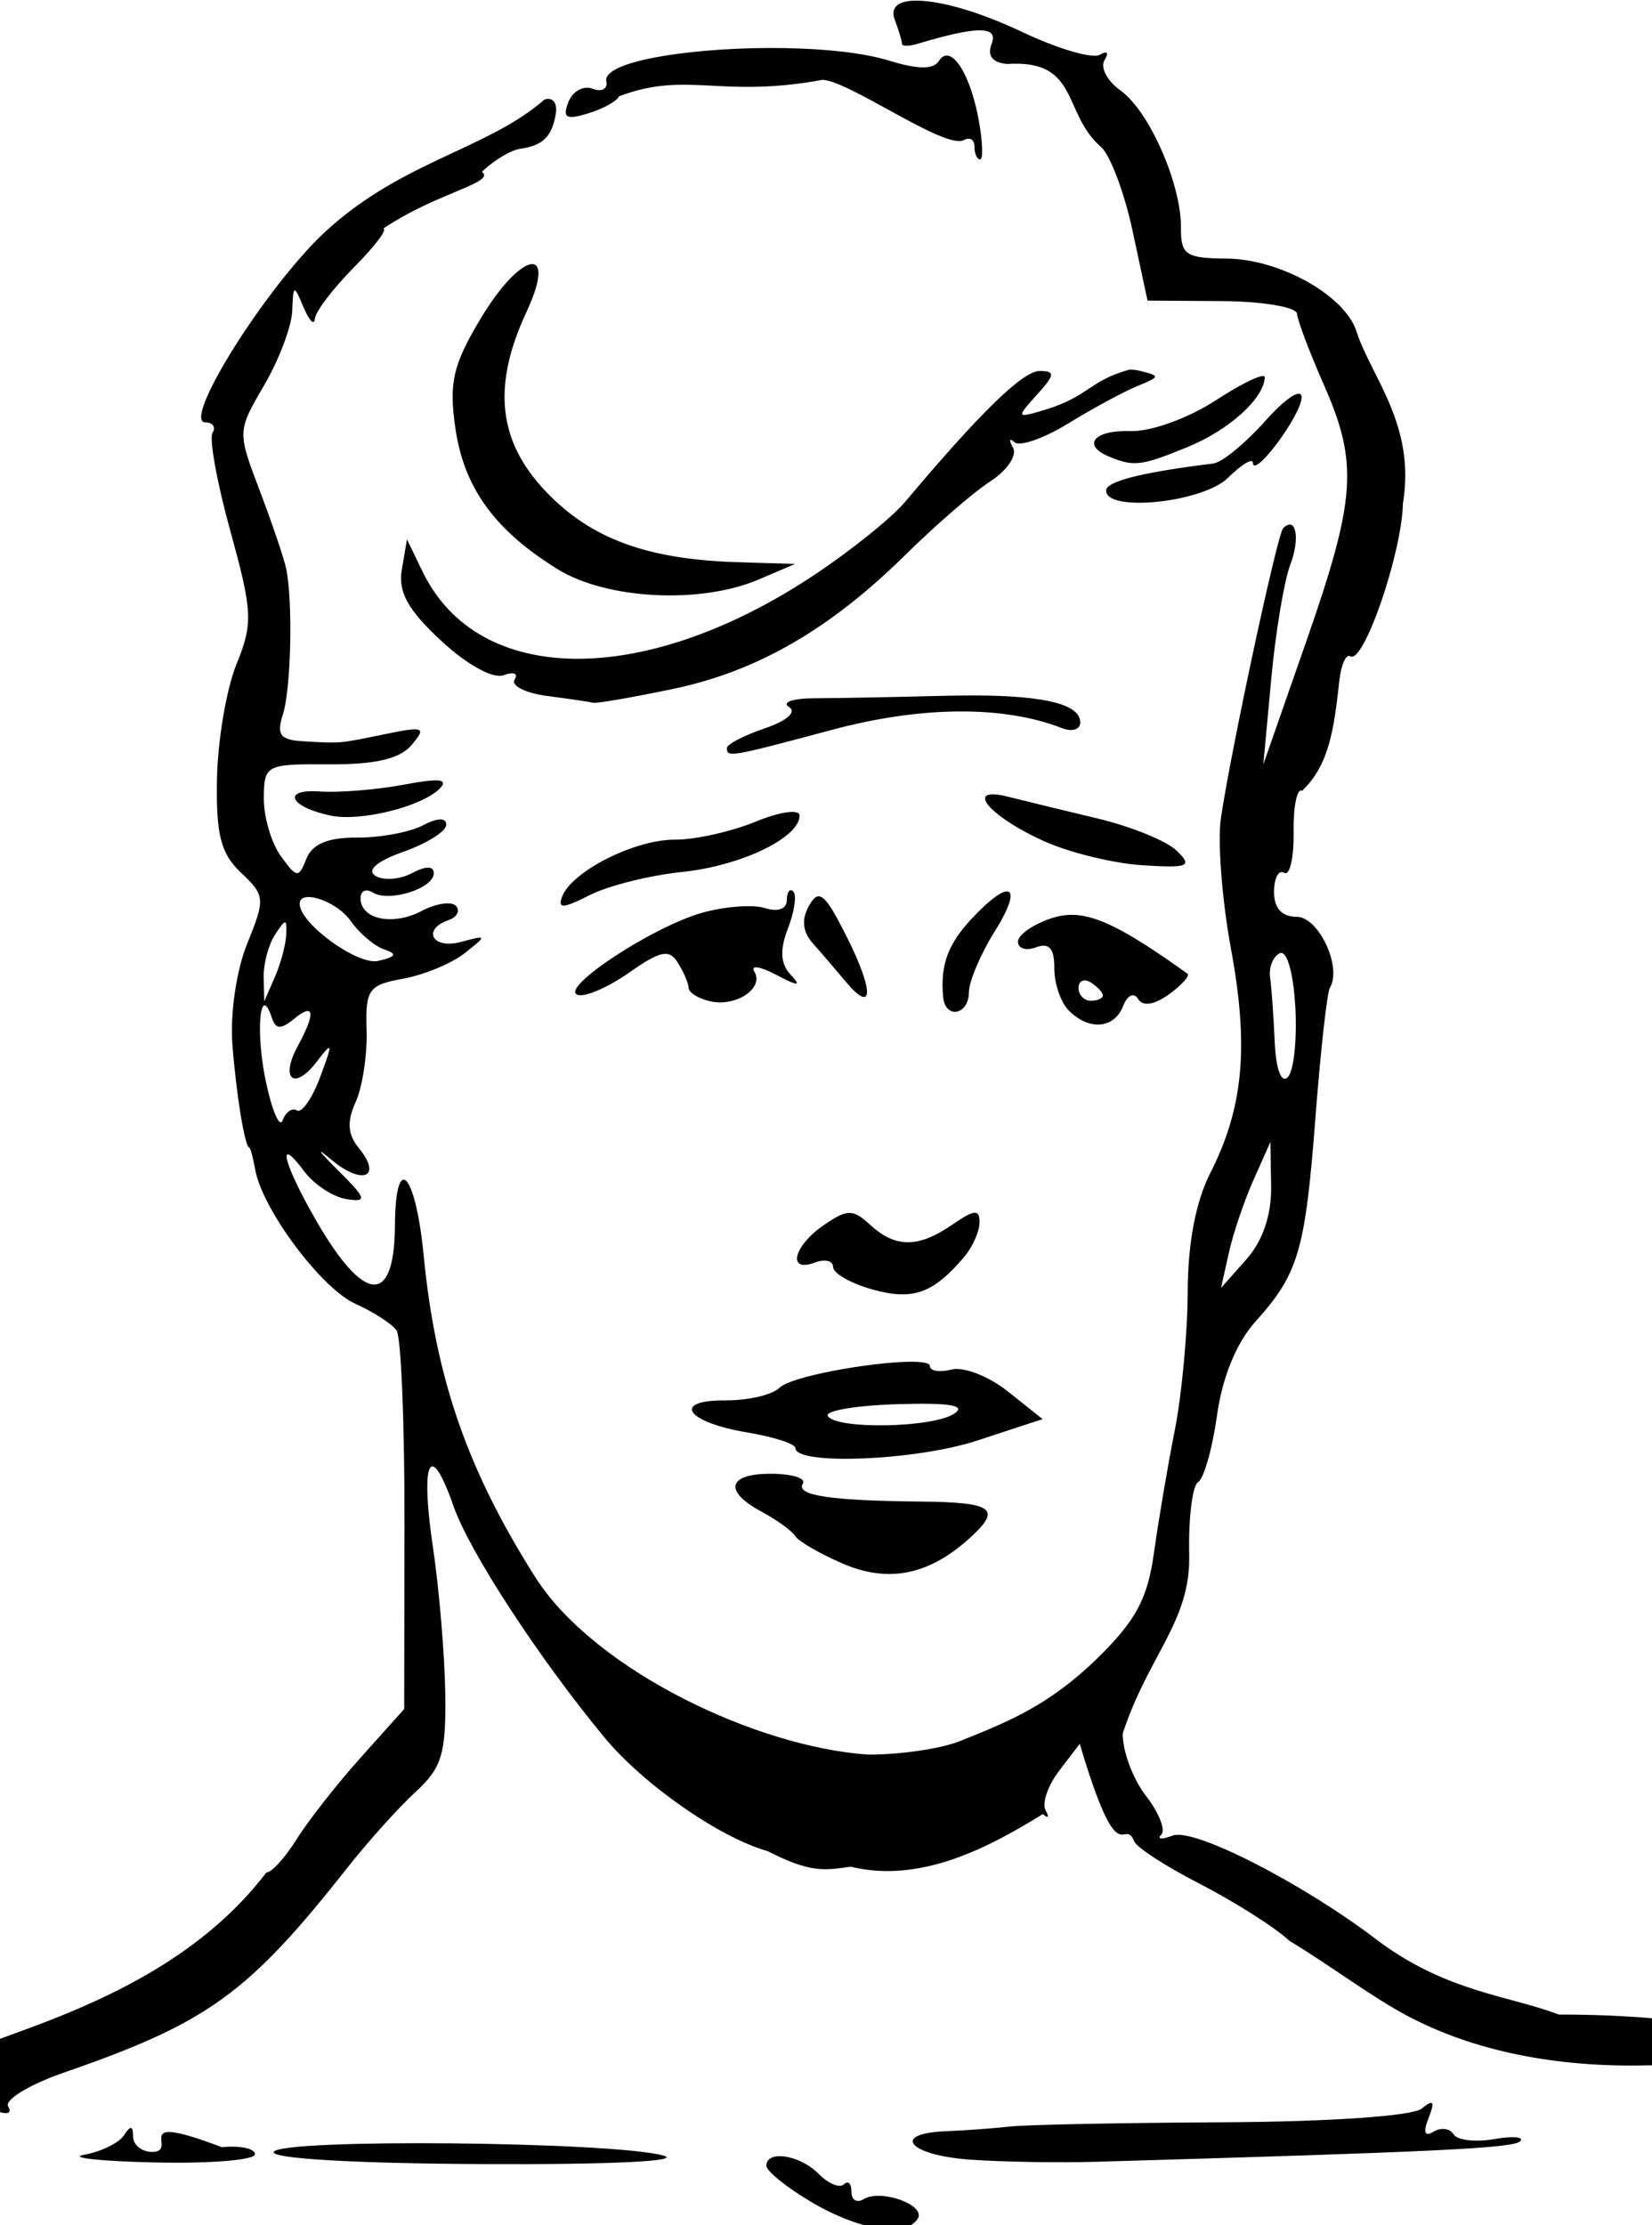<?xml version="1.0" encoding="UTF-8" standalone="no"?>
<svg
   xmlns:dc="http://purl.org/dc/elements/1.1/"
   xmlns:cc="http://creativecommons.org/ns#"
   xmlns:rdf="http://www.w3.org/1999/02/22-rdf-syntax-ns#"
   xmlns:svg="http://www.w3.org/2000/svg"
   xmlns="http://www.w3.org/2000/svg"
   xmlns:sodipodi="http://sodipodi.sourceforge.net/DTD/sodipodi-0.dtd"
   xmlns:inkscape="http://www.inkscape.org/namespaces/inkscape"
   sodipodi:docname="worried-man.svg"
   inkscape:version="0.92.3 (2405546, 2018-03-11)"
   id="svg558"
   version="1.1"
   viewBox="0 0 35.948 48.404"
   height="48.404mm"
   width="35.948mm">
  <title
     id="title22">Worried man</title>
  <defs
     id="defs552" />
  <sodipodi:namedview
     inkscape:window-maximized="1"
     inkscape:window-y="-8"
     inkscape:window-x="3832"
     inkscape:window-height="1017"
     inkscape:window-width="1920"
     fit-margin-bottom="0"
     fit-margin-right="0"
     fit-margin-left="0"
     fit-margin-top="0"
     inkscape:snap-global="false"
     showgrid="false"
     inkscape:document-rotation="0"
     inkscape:current-layer="layer1"
     inkscape:document-units="mm"
     inkscape:cy="62.943319"
     inkscape:cx="262.44841"
     inkscape:zoom="1.979899"
     inkscape:pageshadow="2"
     inkscape:pageopacity="0.0"
     borderopacity="1.0"
     bordercolor="#666666"
     pagecolor="#ffffff"
     id="base" />
  <g
     transform="translate(349.59,-221.87)"
     id="layer1"
     inkscape:groupmode="layer"
     inkscape:label="Lager 1">
    <path
       style="fill:#000000;stroke-width:1"
       d="m 75.316,31.783 c -1.497,-0.013 -2.246,0.498 -1.842,1.572 0.328,0.872 0.595,1.76 0.594,1.973 0,0.211 0.561,0.215 1.25,0.008 4.904,-1.476 6.686,-1.486 6.115,-0.027 -0.388,0.99 0.047,1.568 1.266,1.676 5.971,-0.398 4.499,4.009 7.695,6.797 0.755,0.635 1.927,3.736 2.605,6.891 l 1.23,5.734 6.1,0.041 c 3.354,0.023 6.134,0.491 6.176,1.041 0.041,0.55 1.036,3.18 2.211,5.846 2.84,6.444 2.636,9.354 -1.49,21.158 l -3.486,9.979 0.646,-6.996 c 0.357,-3.848 1.061,-8.068 1.562,-9.379 0.836,-2.186 0.475,-4.051 -0.582,-3.008 -0.477,0.471 -4.265,18.11 -5.113,23.811 -0.282,1.897 0.091,6.719 0.828,10.715 1.489,8.067 1.024,13.058 -1.713,18.439 -1.179,2.318 -1.831,5.762 -1.838,9.689 -0.01,3.352 -0.486,8.475 -1.062,11.385 -0.577,2.91 -1.344,7.436 -1.709,10.061 -0.529,3.804 -1.484,5.573 -4.705,8.721 -3.903,3.778 -7.113,5.099 -11.213,6.738 -1.552,0.629 -4.962,1.13 -7.576,1.113 -9.14,-0.628 -22.225,-6.858 -27.17,-14.344 -5.675,-8.896 -8.313,-16.446 -9.307,-26.646 -0.667,-6.851 -2.317,-8.555 -2.357,-2.434 -0.043,6.591 -2.512,6.44 -6.457,-0.395 -2.728,-4.725 -3.325,-7.187 -0.984,-4.049 0.799,1.071 2.357,2.093 3.463,2.27 1.751,0.279 1.653,-0.038 -0.777,-2.445 -1.535,-1.52 -1.767,-1.893 -0.512,-0.828 2.563,2.174 4.277,1.498 2.305,-0.91 -0.92,-1.123 -0.995,-2.184 -0.268,-3.775 0.556,-1.218 0.963,-3.87 0.902,-5.895 -0.101,-3.365 0.156,-3.727 3.004,-4.242 1.713,-0.31 3.983,-1.25 5.047,-2.09 1.871,-1.477 1.861,-1.507 -0.32,-0.922 -2.323,0.623 -3.224,-1.019 -0.988,-1.801 0.689,-0.241 0.957,-0.765 0.594,-1.162 -0.363,-0.397 -1.636,-0.207 -2.83,0.422 -2.361,1.244 -5.013,0.683 -5.002,-1.057 0,-0.6 0.461,-0.805 1.014,-0.459 1.316,0.825 4.992,-0.336 5,-1.578 0,-0.62 -0.64,-0.623 -1.805,-0.01 -0.996,0.525 -2.341,0.62 -2.99,0.213 -0.74,-0.464 0.125,-1.204 2.316,-1.98 1.924,-0.682 3.5,-1.675 3.504,-2.209 0,-0.605 -0.724,-0.585 -1.934,0.053 -1.068,0.562 -3.498,1.01 -5.4,0.998 -2.369,-0.015 -3.676,0.529 -4.148,1.725 -0.643,1.627 -0.786,1.613 -2.105,-0.205 -0.779,-1.073 -1.407,-3.215 -1.396,-4.76 0.019,-2.73 0.168,-2.808 5.395,-2.773 3.751,0.023 5.789,-0.455 6.74,-1.586 1.231,-1.463 1.025,-1.551 -2.121,-0.904 -3.895,0.801 -3.627,0.779 -6.803,0.596 -1.862,-0.107 -2.184,-0.537 -1.65,-2.182 0.671,-2.068 0.84,-9.18 0.283,-11.947 -0.166,-0.826 -1.141,-3.711 -2.166,-6.408 -1.86,-4.899 -1.859,-4.906 0.354,-8.693 1.218,-2.085 2.254,-4.828 2.301,-6.094 0.081,-2.177 0.131,-2.194 0.932,-0.297 0.465,1.103 0.882,1.528 0.924,0.945 0.043,-0.583 1.49,-2.485 3.217,-4.229 1.727,-1.743 2.804,-3.171 2.396,-3.174 4.319,-2.927 9.322,-3.79 8.105,-4.658 0.948,-0.935 2.377,-1.792 3.176,-1.904 1.855,-0.26 2.607,-1.021 2.9,-2.93 0.129,-0.839 -0.293,-1.337 -0.938,-1.104 -4.86,4.242 -12.141,5.077 -18.621,11.441 -4.961,5.035 -11.096,15.046 -9.227,15.059 0.616,0.004 0.884,0.388 0.592,0.854 -0.292,0.465 0.368,4.103 1.467,8.084 1.822,6.602 1.865,7.56 0.5,10.908 -0.823,2.019 -1.543,6.254 -1.602,9.412 -0.085,4.594 0.308,6.134 1.973,7.705 1.976,1.865 2.003,2.153 0.518,5.797 -0.892,2.189 -1.419,5.751 -1.225,8.297 0.314,4.12 1.027,8.466 1.391,8.469 0.084,5.6e-4 0.303,0.829 0.488,1.84 0.597,3.269 5.442,9.745 8.219,10.986 1.486,0.664 3.009,1.65 3.383,2.189 0.374,0.539 0.666,7.751 0.65,16.027 l -0.025,15.047 -3.561,3.975 c -1.959,2.185 -4.33,5.206 -5.268,6.713 -0.938,1.506 -2.057,2.735 -2.488,2.732 -5.088,6.677 -12.619,10.2 -19.008,12.602 L 0,199.096 v 6.016 c 0.683,0.191 0.975,0.037 0.672,-0.461 -0.333,-0.547 1.738,-1.805 4.604,-2.797 11.81,-4.086 15.107,-6.474 23.309,-16.879 1.664,-2.111 4.158,-4.879 5.541,-6.148 2.155,-1.979 2.504,-3.132 2.438,-8.051 -0.043,-3.157 -0.499,-8.572 -1.012,-12.035 -0.623,-4.207 -0.592,-6.53 -0.078,-6.631 v -0.002 c 0.034,-0.008 0.071,-0.002 0.109,0.012 0.37,0.126 0.934,1.169 1.648,3.223 1.302,3.742 6.984,12.456 12.383,18.986 3.217,3.892 9.455,8.24 13.434,9.363 3.421,1.743 4.553,1.606 6.801,1.27 5.763,1.411 11.407,-1.612 15.791,-4.324 0.436,0.399 0.533,0.261 0.217,-0.307 -0.316,-0.567 0.187,-2.028 1.117,-3.244 l 1.689,-2.211 c 3.239,10.895 3.541,6.022 4.439,7.916 0,0.434 2.402,2.026 5.344,3.539 2.942,1.513 6.285,3.634 7.428,4.713 3.375,2.031 6.588,4.499 9.635,6.133 5.456,2.907 12.237,4.296 19.973,4.09 0.116,-0.003 0.26,0.005 0.385,0.006 v -3.855 c -2.628,-0.217 -5.254,-0.326 -7.855,-0.316 -4.047,-1.549 -9.283,-1.85 -14.961,-6.141 -6.077,-4.64 -15.015,-9.207 -16.744,-8.557 -0.903,0.34 -1.331,0.311 -0.951,-0.065 0.38,-0.375 -0.187,-1.813 -1.26,-3.195 -1.073,-1.383 -1.931,-3.691 -1.902,-5.129 2.151,-6.509 5.573,-9.161 5.457,-14.646 -0.071,-3.002 0.259,-5.693 0.732,-5.98 0.473,-0.288 1.172,-2.751 1.551,-5.473 0.436,-3.131 1.591,-5.955 3.148,-7.689 3.553,-3.956 4.094,-5.797 4.939,-16.818 0.418,-5.445 0.951,-10.216 1.184,-10.602 1.012,-1.673 -0.915,-5.803 -2.713,-5.814 -1.243,-0.008 -1.886,-0.717 -1.877,-2.07 0.01,-1.132 0.383,-1.827 0.836,-1.543 0.453,0.284 0.8,-1.22 0.771,-3.342 -0.03,-2.122 0.286,-3.645 0.697,-3.387 2.245,-2.146 2.625,-5.119 3.059,-9.039 0.146,-1.322 0.551,-2.226 0.898,-2.008 1.092,0.685 4.234,-8.435 4.326,-12.555 1.066,-6.434 -2.608,-10.377 -3.809,-14.094 -0.915,-2.949 -6.29,-5.969 -10.689,-5.998 -3.345,-0.026 -3.747,-0.302 -3.732,-2.561 0.023,-3.589 -2.621,-9.574 -4.965,-11.238 -1.093,-0.776 -1.682,-1.897 -1.309,-2.492 0.383,-0.61 0.216,-0.802 -0.383,-0.438 -0.584,0.356 -3.461,-0.489 -6.393,-1.877 -3.522,-1.668 -6.681,-2.55 -8.605,-2.566 z m -10.777,3.898 c -7.176,-0.133 -15.106,1.001 -14.752,2.736 0.127,0.62 -0.38,0.891 -1.125,0.6 -0.746,-0.292 -1.638,0.198 -1.986,1.088 -0.509,1.302 -0.196,1.487 1.611,0.938 1.236,-0.376 2.38,-1.008 2.539,-1.404 5.605,-2.121 8.254,0.203 16.725,-1.354 2.197,0.099 9.92,5.659 11.557,4.969 0.502,-0.306 0.912,-0.079 0.908,0.504 0,0.582 0.205,1.059 0.467,1.061 0.262,0.002 0.208,-1.46 -0.119,-3.25 -0.716,-3.918 -2.336,-6.315 -3.266,-4.832 -0.445,0.71 -1.717,0.7 -4.088,-0.027 -2.104,-0.646 -5.209,-0.967 -8.471,-1.027 z M 43.568,53.424 c -0.859,0.152 -2.471,1.717 -4.174,4.58 -2.201,3.7 -2.534,5.169 -2.008,8.84 0.706,4.925 3.226,8.409 8.4,11.609 4.024,2.489 11.728,2.888 16.494,0.855 l 3.01,-1.283 -4.758,-0.146 c -7.406,-0.229 -12.002,-1.923 -15.691,-5.779 -3.951,-4.131 -4.445,-8.68 -1.605,-14.773 1.301,-2.792 1.191,-4.054 0.332,-3.902 z m 49.146,8.656 c -3.301,0.925 -3.263,2.162 -6.842,3.273 -2.43,0.729 -2.453,0.693 -0.738,-1.203 1.502,-1.662 1.539,-1.956 0.234,-1.965 -1.365,-0.008 -4.875,3.404 -11.045,10.742 -1.109,1.319 -4.503,4.043 -7.541,6.055 -13.929,9.221 -27.516,9.087 -32.076,-0.316 l -1.287,-2.654 -0.422,2.465 c -0.317,1.851 0.483,3.304 3.225,5.85 2.128,1.976 4.267,3.154 5.133,2.828 0.816,-0.307 1.222,-0.143 0.904,0.363 -0.318,0.506 0.893,1.111 2.689,1.346 1.796,0.234 3.489,0.484 3.764,0.555 0.274,0.07 3.203,-0.436 6.508,-1.125 6.957,-1.449 12.925,-4.894 19.188,-11.074 2.438,-2.406 5.557,-5.101 6.928,-5.986 1.371,-0.885 2.202,-2.124 1.848,-2.754 -0.354,-0.63 -0.302,-0.831 0.119,-0.447 0.421,0.384 2.412,-0.311 4.422,-1.545 2.01,-1.233 4.557,-2.61 5.66,-3.061 1.913,-0.781 1.92,-0.838 0.129,-1.273 -0.258,-0.062 -0.529,-0.086 -0.797,-0.072 z m 11.07,0.529 c -0.362,-0.1 -1.987,0.704 -3.934,1.975 -2.267,1.479 -5.353,2.593 -7.018,2.535 -2.998,-0.105 -4.041,1.16 -1.736,2.107 2.022,0.831 2.629,0.757 6.436,-0.805 3.393,-1.392 6.242,-3.965 6.326,-5.713 0,-0.052 -0.021,-0.085 -0.074,-0.1 z m 2.867,1.441 c -0.445,-0.008 -1.497,0.821 -2.742,2.221 -1.639,1.842 -3.56,3.421 -4.271,3.508 -5.868,0.723 -8.804,1.464 -8.809,2.219 -0.011,1.818 7.949,0.987 10.008,-1.045 1.107,-1.093 2.025,-1.649 2.041,-1.236 0.052,1.369 3.992,-3.92 4.002,-5.371 0,-0.198 -0.08,-0.293 -0.229,-0.295 z M 80.084,88.82 v 0.002 c -0.833,-0.004 -1.728,0.007 -2.686,0.029 -3.949,0.103 -8.654,0.194 -10.457,0.197 -1.803,0.004 -2.776,0.325 -2.16,0.711 0.662,0.415 -0.148,1.134 -1.982,1.76 -1.707,0.582 -3.105,1.308 -3.107,1.611 0,0.799 0.219,0.76 8.666,-1.498 7.311,-1.954 14.071,-2 18.857,-0.127 0.816,0.319 1.486,0.113 1.49,-0.459 0.011,-1.473 -2.79,-2.201 -8.621,-2.227 z m -44.508,6.975 v 0.002 c -0.526,0.023 -1.32,0.138 -2.406,0.344 -2.203,0.418 -5.319,0.669 -6.926,0.559 -3.15,-0.216 -2.467,1.274 0.91,1.984 2.442,0.514 7.485,-0.734 8.947,-2.215 0.486,-0.492 0.351,-0.712 -0.525,-0.674 z m 46.088,1.145 c -1.989,-0.11 0.02,1.999 4.012,3.818 2.076,0.946 5.727,1.845 8.113,1.998 3.809,0.244 4.156,0.098 2.848,-1.182 -0.82,-0.802 -3.737,-1.992 -6.482,-2.648 -2.746,-0.656 -6.07,-1.465 -7.387,-1.795 -0.453,-0.114 -0.819,-0.176 -1.104,-0.191 z m -16.615,1.439 c -0.643,0.002 -1.74,0.283 -3.018,0.807 -1.998,0.819 -4.97,1.481 -6.605,1.471 -3.263,-0.023 -8.447,2.582 -9.256,4.648 -0.406,1.039 0.059,1.02 2.244,-0.092 1.517,-0.772 4.923,-1.627 7.568,-1.9 4.854,-0.502 9.66,-2.8 9.672,-4.625 0,-0.209 -0.22,-0.309 -0.605,-0.309 z m -0.109,6.426 v 0.002 c -0.189,-0.003 -0.327,0.301 -0.33,0.811 0,0.727 -0.736,0.998 -1.777,0.66 -0.973,-0.316 -3.298,-0.146 -5.166,0.377 -4.077,1.14 -11.779,6.215 -10.232,6.742 0.602,0.205 2.504,-0.616 4.227,-1.826 2.575,-1.808 3.287,-1.954 4.004,-0.805 0.48,0.769 0.878,1.702 0.883,2.074 0.01,0.372 0.797,0.861 1.758,1.084 v -0.002 c 2.128,0.494 4.466,-1.073 3.635,-2.438 -0.331,-0.545 0.458,-0.433 1.758,0.248 1.888,0.99 2.131,0.986 1.197,-0.019 -0.81,-0.872 -0.873,-2.025 -0.199,-3.762 0.534,-1.378 0.736,-2.745 0.447,-3.037 -0.072,-0.073 -0.14,-0.108 -0.203,-0.109 z m 17.74,0.102 c -0.463,0.001 -1.442,0.696 -2.818,2.16 -2.027,2.157 -2.653,3.838 -2.42,6.484 0.164,1.864 2.107,1.525 2.119,-0.369 0.01,-0.897 0.958,-3.141 2.115,-4.986 1.346,-2.146 1.6,-3.291 1.004,-3.289 z m -15.527,0.408 c -0.241,0.044 -0.461,0.307 -0.713,0.75 -0.652,1.149 -0.545,2.149 0.34,3.145 0.714,0.803 1.901,2.185 2.639,3.07 2.307,2.77 2.376,0.864 0.131,-3.609 -1.245,-2.48 -1.867,-3.452 -2.396,-3.355 z m -41.932,0.055 c 0.124,-0.011 0.264,-0.002 0.412,0.019 0.992,0.138 2.446,0.917 3.158,1.936 0.712,1.018 1.957,2.073 2.766,2.344 1.094,0.366 0.965,0.607 -0.506,0.941 -1.692,0.384 -6.454,-3.081 -6.443,-4.689 0,-0.35 0.241,-0.522 0.613,-0.551 z m 62.588,1.461 c -0.498,0.019 -0.976,0.115 -1.459,0.273 -1.516,0.498 -2.758,1.365 -2.762,1.928 0,0.563 0.669,0.77 1.496,0.459 1.064,-0.4 1.501,0.098 1.49,1.703 -0.01,1.248 0.522,2.812 1.178,3.477 1.663,1.685 3.739,1.519 4.473,-0.355 0.353,-0.903 0.88,-1.151 1.229,-0.578 0.384,0.63 1.326,0.488 2.539,-0.387 1.061,-0.765 1.74,-1.53 1.506,-1.697 -4.991,-3.578 -7.531,-4.905 -9.689,-4.822 z m -64.414,0.617 c 0.127,8.3e-4 0.138,0.333 0.109,1 -0.034,0.825 -0.458,2.397 -0.938,3.494 l -0.871,1.994 -0.043,-2 c -0.023,-1.1 0.399,-2.673 0.938,-3.494 0.435,-0.664 0.678,-0.995 0.805,-0.994 z m 81.902,2.523 v 0.002 c 0.495,0.201 0.925,1.924 1.066,4.406 0.153,2.69 -0.126,5.292 -0.621,5.781 -0.53,0.523 -0.973,-0.666 -1.07,-2.895 -0.091,-2.082 -0.261,-4.463 -0.379,-5.289 -0.118,-0.826 0.237,-1.723 0.789,-1.994 0.073,-0.034 0.144,-0.039 0.215,-0.012 z m -16.119,2.252 c 0.119,0.023 0.252,0.072 0.389,0.158 0.548,0.344 0.994,0.822 0.992,1.064 0,0.243 -0.452,0.439 -1.002,0.436 -0.55,-0.004 -0.998,-0.484 -0.994,-1.066 0,-0.437 0.257,-0.654 0.615,-0.592 z m -67.463,2.035 h 0.002 c 0.16,-0.02 0.366,0.284 0.607,1.023 0.311,0.953 0.737,0.974 1.816,0.09 1.686,-1.381 1.804,-0.519 0.307,2.236 -1.473,2.71 -0.292,3.688 1.553,1.285 1.328,-1.731 1.356,-1.609 0.285,1.262 -0.652,1.747 -1.506,2.973 -1.9,2.73 -0.394,-0.245 -0.921,0.116 -1.172,0.805 -0.251,0.689 -0.881,-0.773 -1.398,-3.252 -0.641,-3.07 -0.578,-6.101 -0.1,-6.18 z m 82.602,11.219 0.059,3.641 c 0.038,2.344 -0.685,4.475 -2.027,5.986 l -2.084,2.348 0.641,-2.885 c 0.353,-1.587 1.266,-4.28 2.027,-5.986 z M 80,131.281 v 0.004 c -0.333,0.026 -0.89,0.345 -1.787,0.965 -2.795,1.931 -4.674,1.938 -6.754,0.029 -1.436,-1.316 -1.883,-1.312 -3.83,0.031 -2.493,1.722 -3.007,3.921 -0.715,3.059 0.827,-0.311 1.501,-0.144 1.498,0.373 0,0.517 1.454,1.345 3.238,1.842 3.305,0.92 4.971,0.33 7.518,-2.666 0.693,-0.815 1.263,-2.097 1.268,-2.848 0,-0.548 -0.103,-0.816 -0.436,-0.789 z m -5.387,12.234 c -3.172,0.054 -9.643,1.189 -10.598,2.131 -0.591,0.584 -2.586,1.051 -4.434,1.039 -4.487,-0.03 -3.241,1.797 1.799,2.637 2.166,0.361 3.936,0.935 3.934,1.277 -0.01,1.435 9.9,1.032 14.895,-0.605 l 5.402,-1.771 -2.838,-2.264 c -1.561,-1.245 -3.644,-2.057 -4.629,-1.807 -0.985,0.251 -1.788,0.123 -1.785,-0.283 0,-0.268 -0.689,-0.372 -1.746,-0.354 z m 1.77,3.453 c 2.172,0.041 2.748,0.303 1.951,0.82 -1.784,1.16 -9.681,1.295 -10.361,0.178 -0.26,-0.427 2.303,-0.864 5.697,-0.969 1.087,-0.034 1.989,-0.042 2.713,-0.029 z m -13.023,5.74 c -3.603,-0.023 -3.987,1.421 -0.828,3.111 1.233,0.66 2.48,1.562 2.77,2.008 0.29,0.446 2.063,1.469 3.941,2.273 3.681,1.576 6.978,0.932 10.271,-2.01 2.813,-2.512 2.139,-3.041 -3.977,-3.1 -7.41,-0.073 -10.221,-0.505 -9.609,-1.48 0.27,-0.43 -0.886,-0.792 -2.568,-0.803 z m 54.129,51.643 c -0.139,0.011 -0.386,0.174 -0.754,0.473 -0.744,0.606 -7.555,1.075 -16.281,1.119 -8.25,0.042 -16.126,0.197 -17.502,0.348 -1.376,0.151 -3.741,0.325 -5.254,0.385 -4.604,0.183 -3.08,1.978 1.984,2.336 2.611,0.185 7.224,0.263 10.25,0.176 28,-0.811 34.374,-1.12 34.904,-1.689 0.337,-0.361 -0.637,-0.438 -2.164,-0.172 -1.527,0.266 -3.02,0.087 -3.316,-0.4 -0.297,-0.487 -1.037,-0.581 -1.645,-0.211 -0.728,0.444 -0.867,0.058 -0.402,-1.129 0.338,-0.863 0.411,-1.256 0.18,-1.234 z m -106.732,2.061 c -0.12,-0.017 -0.308,0.182 -0.578,0.598 -0.408,0.629 -1.868,1.347 -3.244,1.594 -1.377,0.247 1.209,0.532 5.746,0.637 4.537,0.105 8.251,-0.196 8.254,-0.67 0,-0.475 -1.219,-0.737 -2.719,-0.582 -7.898,-3.003 -3.386,0.361 -5.721,0.389 -0.857,0 -1.563,-0.572 -1.566,-1.26 0,-0.455 -0.052,-0.688 -0.172,-0.705 z m 26.35,1.262 c -7.365,-0.069 -14.279,0.143 -14.623,0.691 -0.345,0.551 6.56,0.959 17.186,1.01 10.42,0.052 16.523,-0.243 14.766,-0.711 -2.148,-0.572 -9.963,-0.921 -17.328,-0.99 z m 26.781,1.055 c -0.566,0.034 -0.954,0.285 -0.957,0.781 0,0.442 1.676,1.793 3.73,3.002 3.932,2.314 7.721,2.903 8.695,1.35 0.704,-1.123 -3.016,-2.472 -4.436,-1.607 -0.557,0.339 -1.008,0.065 -1.004,-0.609 0,-0.674 -0.273,-0.95 -0.615,-0.611 -0.343,0.338 -1.273,-0.042 -2.066,-0.846 -0.967,-0.98 -2.404,-1.517 -3.348,-1.459 z"
       transform="matrix(0.265,0,0,0.265,-349.59,213.461)"
       id="path576"
       inkscape:connector-curvature="0"
       sodipodi:nodetypes="cccccccccccccccccccccccccccscccccccccccccccccccccccccccccccccccccccccccccccsccccccccccccsccccccccccccccccccccccccccccccccccccccccccccccccccccccccccccccccccccccsccccccccsccccccccccccccccccccccccccccccccccccccccccccccccccccccccccccccccccccccccccccccccccccccccccccccccccccccccccccccccccccccccccccccccccccccccccccccccccccccccccccccccccccccccccccccccccccccccccccccccccccscccccccccccccccccccccccccccccccc" />
  </g>
</svg>
